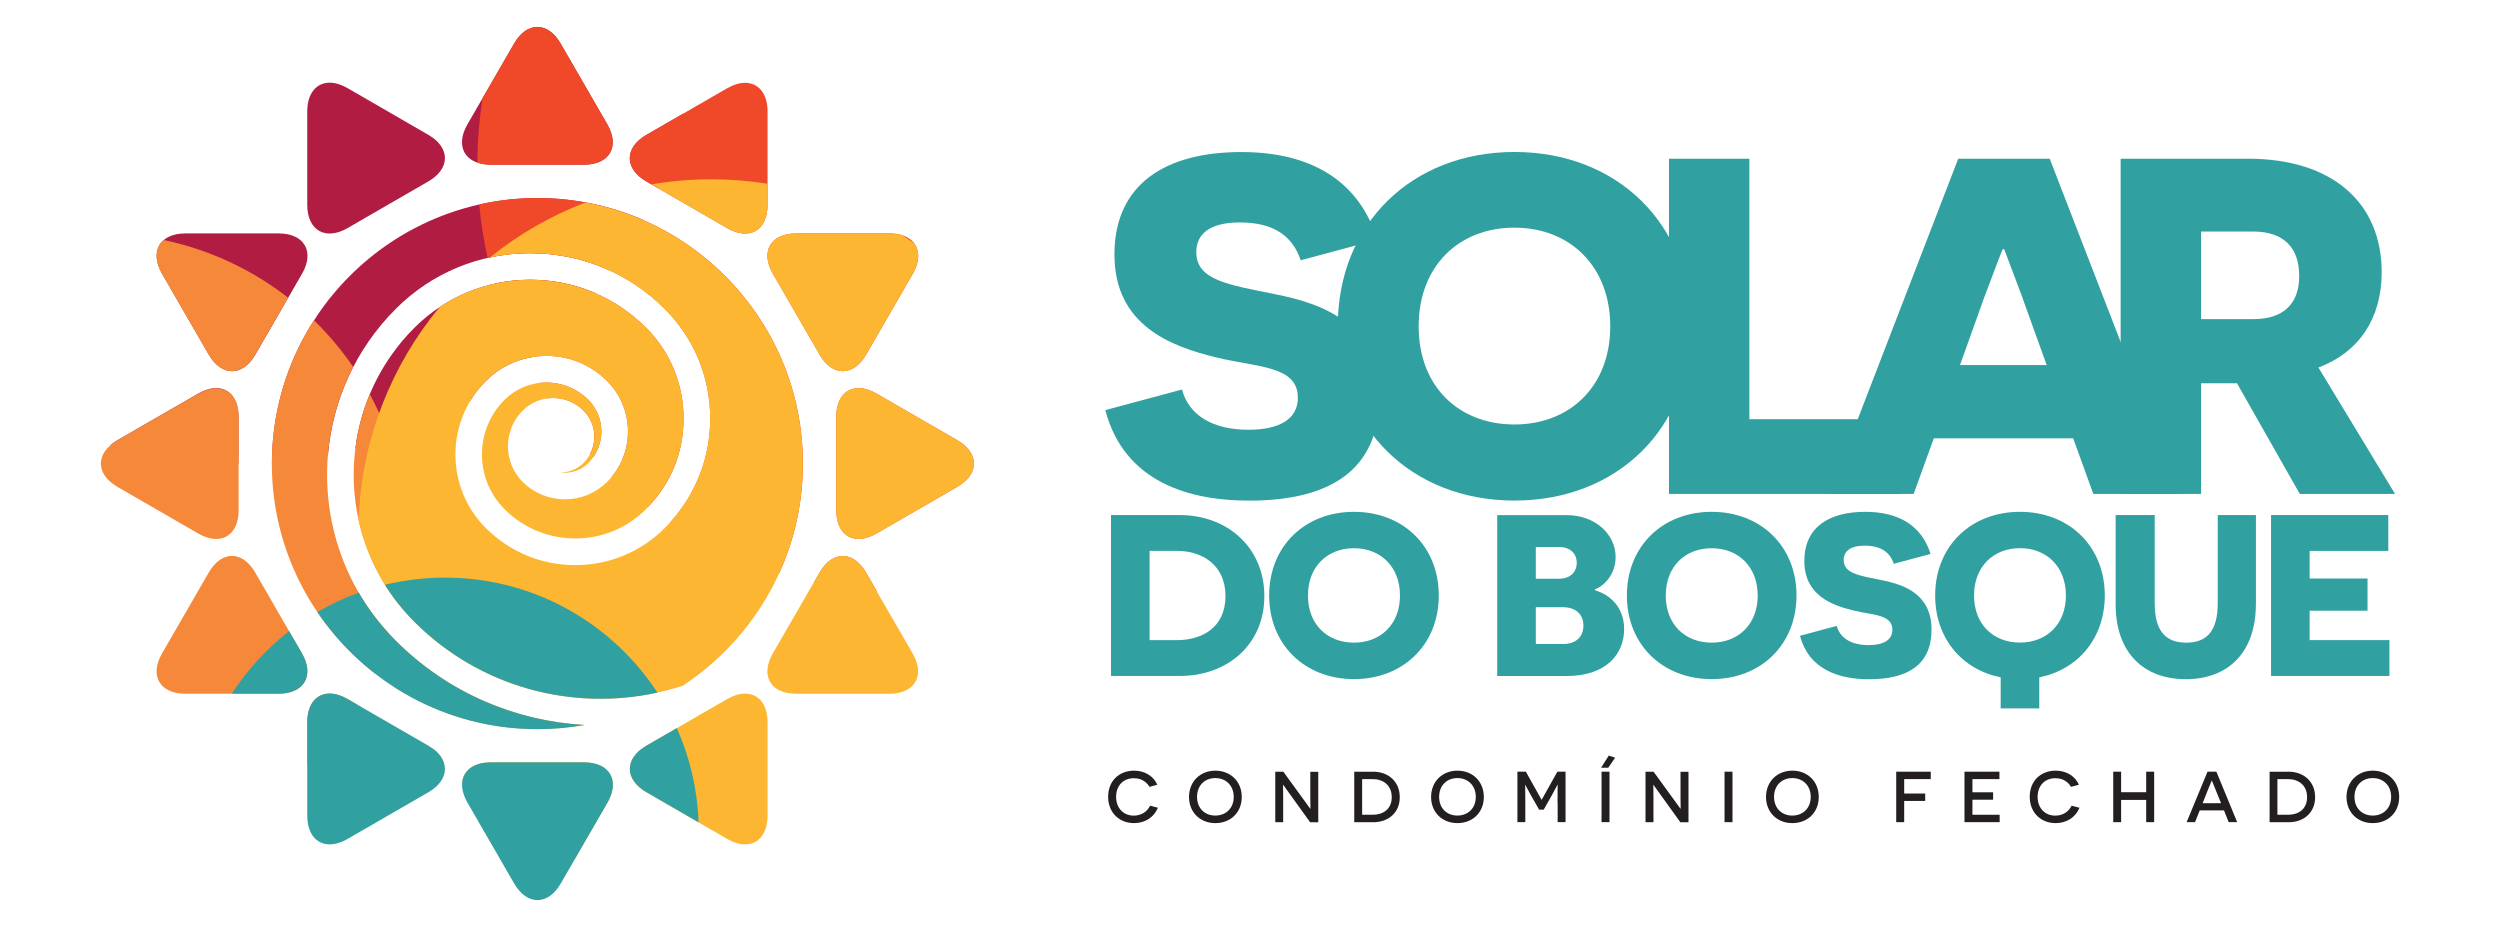<?xml version="1.0" encoding="UTF-8"?>
<svg xmlns="http://www.w3.org/2000/svg" xmlns:xlink="http://www.w3.org/1999/xlink" version="1.1" viewBox="0 0 364.04 135">
  <!-- Generator: Adobe Illustrator 30.0.0, SVG Export Plug-In . SVG Version: 2.1.1 Build 123)  -->
  <defs>
    <style>
      .st0 {
        fill: none;
      }

      .st1, .st2 {
        fill: #31a0a0;
      }

      .st3 {
        fill: #fcb631;
      }

      .st4 {
        fill: #231f20;
      }

      .st5 {
        fill: #ef492a;
      }

      .st2, .st6 {
        mix-blend-mode: multiply;
      }

      .st7 {
        isolation: isolate;
      }

      .st8 {
        fill: #b11c43;
      }

      .st9 {
        clip-path: url(#clippath-1);
      }

      .st10 {
        clip-path: url(#clippath-3);
      }

      .st11 {
        clip-path: url(#clippath-4);
      }

      .st12 {
        clip-path: url(#clippath-2);
      }

      .st13 {
        clip-path: url(#clippath-7);
      }

      .st14 {
        clip-path: url(#clippath-6);
      }

      .st15 {
        clip-path: url(#clippath-9);
      }

      .st16 {
        clip-path: url(#clippath-8);
      }

      .st17 {
        clip-path: url(#clippath-5);
      }

      .st18 {
        fill: #f58939;
      }

      .st19 {
        clip-path: url(#clippath);
      }
    </style>
    <clipPath id="clippath">
      <rect class="st0" x="16.06" y="3.93" width="83.49" height="63.57"/>
    </clipPath>
    <clipPath id="clippath-1">
      <rect class="st0" x="69.52" y="3.93" width="72.31" height="82.2"/>
    </clipPath>
    <clipPath id="clippath-2">
      <rect class="st0" x="14.68" y="34.95" width="44.47" height="76.3"/>
    </clipPath>
    <clipPath id="clippath-3">
      <rect class="st0" x="52.23" y="26.11" width="89.6" height="98.86"/>
    </clipPath>
    <clipPath id="clippath-4">
      <rect class="st0" x="33.76" y="84.11" width="67.95" height="46.97"/>
    </clipPath>
    <clipPath id="clippath-5">
      <rect class="st0" x="160.97" y="22.13" width="39.89" height="50.77"/>
    </clipPath>
    <clipPath id="clippath-6">
      <rect class="st0" x="194.8" y="22.13" width="51.46" height="50.77"/>
    </clipPath>
    <clipPath id="clippath-7">
      <rect class="st0" x="243.03" y="23.11" width="33.61" height="48.81"/>
    </clipPath>
    <clipPath id="clippath-8">
      <rect class="st0" x="266.31" y="23.11" width="51.05" height="48.81"/>
    </clipPath>
    <clipPath id="clippath-9">
      <rect class="st0" x="308.79" y="23.11" width="39.96" height="48.81"/>
    </clipPath>
  </defs>
  <g class="st7">
    <g id="Camada_1">
      <g>
        <g class="st6">
          <g class="st19">
            <path class="st8" d="M27,33.99c-3.73,0-5.26,2.64-3.39,5.88,1.87,3.23,4.92,8.52,6.79,11.76,1.87,3.23,4.92,3.23,6.79,0,1.87-3.23,4.92-8.52,6.79-11.76,1.87-3.23.34-5.88-3.4-5.88-3.73,0-9.84,0-13.57,0M44.74,16.24v13.58c0,3.73,2.65,5.26,5.88,3.39,3.23-1.87,8.52-4.92,11.75-6.79,3.23-1.87,3.23-4.92,0-6.79-3.23-1.87-8.52-4.92-11.75-6.79-.94-.54-1.82-.8-2.61-.8-1.93,0-3.27,1.54-3.27,4.19ZM34.74,67.5c-6.48,0-12.75-.93-18.68-2.66.3-.26.65-.51,1.04-.74,3.23-1.87,8.52-4.92,11.76-6.79.94-.54,1.82-.8,2.61-.8,1.93,0,3.26,1.54,3.26,4.19v6.79ZM86.65,42.67c-2.74,3.4-5.81,6.52-9.16,9.32-2.54.43-4.89,1.63-6.75,3.49-.88.88-1.62,1.83-2.24,2.85-5.18,3.05-10.81,5.42-16.76,6.98.81-6.44,3.68-12.66,8.61-17.59,4.51-4.5,10.49-6.98,16.86-6.98,3.3,0,6.49.67,9.43,1.93ZM93.67,32.04c-1.38,2.59-2.92,5.09-4.61,7.46-3.66-1.73-7.68-2.64-11.84-2.64-7.4,0-14.36,2.88-19.59,8.12-5.92,5.92-9.21,13.49-9.87,21.25-2.67.53-5.39.9-8.16,1.1.1-21.24,17.4-38.49,38.67-38.49,5.47,0,10.69,1.15,15.41,3.21ZM99.55,16.51c-.91,3.78-2.14,7.43-3.67,10.93l-1.75-1.01c-3.23-1.87-3.23-4.92,0-6.79l5.42-3.13ZM74.86,6.35c-1.87,3.23-4.92,8.52-6.79,11.75-1.87,3.23-.34,5.88,3.39,5.88h13.58c3.73,0,5.26-2.65,3.39-5.88-1.87-3.23-4.92-8.52-6.79-11.75-.93-1.62-2.16-2.43-3.39-2.43s-2.46.81-3.39,2.43Z"/>
          </g>
        </g>
        <g class="st6">
          <g class="st9">
            <path class="st5" d="M121.77,60.71v13.58c0,3.73,2.64,5.26,5.87,3.39,3.23-1.87,8.52-4.92,11.76-6.79,3.23-1.87,3.23-4.92,0-6.79-3.23-1.87-8.52-4.92-11.76-6.79-.94-.54-1.82-.8-2.61-.8-1.93,0-3.26,1.54-3.26,4.19M115.94,33.99c-3.73,0-5.26,2.64-3.39,5.88,1.87,3.23,4.92,8.52,6.79,11.76,1.87,3.23,4.92,3.23,6.79,0,1.87-3.23,4.92-8.52,6.79-11.76,1.86-3.23.34-5.88-3.39-5.88h-13.57ZM105.89,12.85c-3.23,1.87-8.52,4.92-11.76,6.79-3.23,1.87-3.24,4.92,0,6.79,3.23,1.87,8.52,4.92,11.76,6.79,3.23,1.87,5.88.34,5.88-3.39v-13.58c0-2.65-1.34-4.19-3.27-4.19-.79,0-1.68.26-2.61.8ZM69.52,23.69c.01-3.19.27-6.32.74-9.38,1.59-2.76,3.36-5.81,4.6-7.96.93-1.62,2.16-2.43,3.39-2.43s2.46.81,3.39,2.43c1.87,3.23,4.92,8.52,6.79,11.75,1.87,3.23.34,5.88-3.39,5.88h-13.58c-.74,0-1.39-.1-1.95-.3ZM86.37,66.59c-.15-.16-.3-.32-.45-.48.4-.77.62-1.62.62-2.52,0-1.44-.56-2.8-1.58-3.81-1.18-1.18-2.75-1.83-4.43-1.83-.31,0-.61.02-.91.07-.48-.73-.94-1.47-1.38-2.22.44-.07.88-.1,1.33-.1,2.3,0,4.47.9,6.1,2.52,2.27,2.28,2.51,5.83.7,8.37ZM94.41,73.8c-1.84-1.38-3.6-2.87-5.27-4.44,3.3-4.07,3.06-10.09-.73-13.88-2.36-2.36-5.5-3.66-8.84-3.66-1.13,0-2.23.15-3.29.43-1.77-3.47-3.22-7.13-4.32-10.94,1.7-.38,3.46-.58,5.25-.58,6.37,0,12.35,2.48,16.86,6.98,3.53,3.53,5.47,8.22,5.47,13.21s-1.82,9.38-5.13,12.86ZM113.45,83.52c-5.67-1.75-10.99-4.28-15.84-7.47,3.76-4.15,5.81-9.48,5.81-15.11,0-6.03-2.35-11.69-6.61-15.95-5.23-5.23-12.19-8.12-19.6-8.12-2.12,0-4.19.24-6.21.69-.56-2.54-.97-5.14-1.22-7.79,2.73-.61,5.56-.94,8.47-.94,21.32,0,38.67,17.35,38.67,38.67,0,5.71-1.24,11.14-3.48,16.02ZM127.71,86.13c-3.14-.2-6.22-.64-9.21-1.29l.84-1.46c.93-1.62,2.16-2.42,3.39-2.42s2.46.81,3.39,2.43l1.59,2.75Z"/>
          </g>
        </g>
        <g class="st6">
          <g class="st12">
            <path class="st18" d="M30.39,83.38c-1.87,3.23-4.92,8.52-6.79,11.76-1.87,3.23-.34,5.88,3.39,5.88h13.57c3.73,0,5.26-2.65,3.4-5.88-1.87-3.23-4.92-8.52-6.79-11.76-.93-1.62-2.16-2.43-3.39-2.43s-2.46.81-3.39,2.43M28.87,57.32c-3.24,1.86-8.53,4.92-11.76,6.79-3.23,1.87-3.23,4.92,0,6.79,3.23,1.87,8.52,4.92,11.76,6.79,3.23,1.86,5.88.34,5.88-3.39v-13.57c0-2.65-1.33-4.19-3.26-4.19-.79,0-1.68.26-2.61.8ZM23.84,34.95c6.72,1.41,12.88,4.33,18.11,8.4l-4.78,8.27c-1.87,3.24-4.92,3.23-6.79,0-1.87-3.23-4.92-8.52-6.79-11.76-1.18-2.05-1-3.86.24-4.91ZM52.04,102.61c-2.06,3.18-4.52,6.09-7.3,8.64v-6.07c0-2.65,1.33-4.19,3.27-4.19.79,0,1.68.26,2.61.8l1.42.82ZM56.89,92.53c-.64,1.91-1.4,3.76-2.28,5.55-9.13-7.08-15.03-18.15-15.03-30.58,0-7.68,2.25-14.85,6.13-20.87,2.12,2.07,4.04,4.35,5.72,6.8-6.49,12.56-4.67,28.34,5.45,39.1ZM59.16,78.48c0,3.29-.36,6.49-1.04,9.57-7.04-8.79-8.46-20.63-4.27-30.65,3.38,6.27,5.3,13.45,5.3,21.08Z"/>
          </g>
        </g>
        <g class="st6">
          <g class="st10">
            <path class="st3" d="M105.89,101.79c-3.23,1.87-8.52,4.92-11.76,6.79-3.23,1.87-3.23,4.92,0,6.79,3.23,1.87,8.52,4.92,11.76,6.79,3.23,1.87,5.88.34,5.88-3.39s0-9.84,0-13.58c0-2.65-1.33-4.19-3.27-4.19-.79,0-1.68.26-2.61.8M119.33,83.38c-1.86,3.23-4.92,8.52-6.79,11.76-1.87,3.23-.34,5.88,3.39,5.88h13.57c3.73,0,5.26-2.65,3.39-5.88-1.87-3.23-4.92-8.52-6.79-11.75-.93-1.62-2.16-2.43-3.39-2.43s-2.46.81-3.39,2.42ZM121.77,60.71v13.58c0,3.73,2.64,5.26,5.87,3.39,3.23-1.87,8.52-4.92,11.76-6.79,3.23-1.87,3.23-4.92,0-6.79-3.23-1.87-8.52-4.92-11.76-6.79-.94-.54-1.82-.8-2.61-.8-1.93,0-3.26,1.54-3.26,4.19ZM131.41,34.27c.58.37,1.14.75,1.7,1.15.82,1.08.82,2.68-.2,4.45-1.87,3.23-4.92,8.52-6.79,11.76-1.87,3.23-4.92,3.23-6.79,0-1.86-3.23-4.92-8.52-6.79-11.76-1.87-3.23-.34-5.88,3.39-5.88h13.57c.71,0,1.35.1,1.89.28ZM94.87,26.85c2.84-.49,5.76-.74,8.73-.74,2.78,0,5.51.22,8.17.65v3.06c0,3.73-2.65,5.26-5.88,3.39-3-1.73-7.77-4.48-11.02-6.36ZM52.23,75.75c.4-11.78,4.76-22.56,11.79-31.04,3.88-2.59,8.43-3.97,13.19-3.97,6.37,0,12.35,2.48,16.86,6.98,3.53,3.53,5.47,8.22,5.47,13.21s-1.94,9.68-5.47,13.21c-2.75,2.75-6.41,4.27-10.3,4.27s-7.55-1.51-10.3-4.27c-4.39-4.39-4.39-11.54,0-15.92,1.63-1.63,3.79-2.52,6.1-2.52s4.47.9,6.1,2.52c2.54,2.54,2.54,6.67,0,9.21-.91.91-2.12,1.41-3.41,1.41-.23,0-.47-.02-.7-.05,1.23.02,2.48-.44,3.41-1.37,1.02-1.02,1.58-2.37,1.58-3.82s-.56-2.8-1.58-3.81c-1.18-1.18-2.75-1.83-4.43-1.83s-3.24.65-4.43,1.83c-2.86,2.86-2.86,7.52,0,10.38,1.64,1.64,3.83,2.54,6.15,2.54s4.51-.9,6.15-2.54c4.05-4.05,4.05-10.64,0-14.68-2.36-2.36-5.5-3.66-8.84-3.66s-6.48,1.3-8.83,3.66c-5.9,5.9-5.9,15.5,0,21.4,3.48,3.48,8.11,5.4,13.03,5.4s9.55-1.92,13.03-5.4c4.26-4.26,6.61-9.93,6.61-15.95s-2.35-11.69-6.61-15.95c-5.23-5.23-12.19-8.12-19.6-8.12-1.99,0-3.95.21-5.86.62,4.16-3.35,8.85-6.07,13.92-8.01,17.98,3.31,31.65,19.1,31.65,38.03,0,13.52-6.97,25.43-17.5,32.35-13.3,4.34-28.52,1.25-39.07-9.3-4.21-4.22-6.92-9.37-8.13-14.8ZM57.38,100.03c-1.85-3.79-3.25-7.85-4.13-12.1,1.25,1.89,2.71,3.69,4.37,5.35,7.63,7.63,17.48,11.72,27.5,12.28-2.23.4-4.52.61-6.86.61-7.69,0-14.86-2.26-20.88-6.14ZM64.66,111.07c-.61-.71-1.2-1.43-1.77-2.17.92.64,1.51,1.39,1.77,2.17ZM83.78,124.96c-6.2-2.6-11.79-6.37-16.48-11.05.18-1.73,1.69-2.9,4.17-2.9h13.58c3.73,0,5.26,2.65,3.39,5.88l-4.66,8.07Z"/>
          </g>
        </g>
        <g class="st6">
          <g class="st11">
            <path class="st1" d="M71.47,111.01c-3.73,0-5.26,2.65-3.39,5.88,1.86,3.23,4.92,8.52,6.79,11.76,1.87,3.23,4.92,3.23,6.79,0,1.87-3.23,4.92-8.52,6.79-11.76,1.87-3.23.34-5.88-3.39-5.88h-13.58ZM44.74,105.19v13.58c0,3.73,2.65,5.26,5.88,3.39,3.23-1.86,8.52-4.92,11.75-6.79,3.23-1.86,3.23-4.92,0-6.79-3.23-1.87-8.52-4.92-11.75-6.79-.94-.54-1.83-.8-2.61-.8-1.93,0-3.27,1.54-3.27,4.19ZM98.56,106.03c1.88,4.21,2.99,8.84,3.16,13.71-2.65-1.53-5.53-3.19-7.58-4.38-3.23-1.86-3.24-4.92,0-6.79l4.42-2.55ZM56.06,85.15c2.8-.68,5.73-1.04,8.74-1.04,12.95,0,24.34,6.66,30.93,16.74-12.35,2.71-25.79-.72-35.38-10.3-1.67-1.67-3.1-3.48-4.29-5.4ZM46.21,89.12c1.91-1.11,3.92-2.06,6.03-2.82,1.45,2.5,3.24,4.85,5.38,6.99,7.63,7.63,17.48,11.72,27.5,12.28-2.23.4-4.52.61-6.86.61-13.32,0-25.09-6.77-32.05-17.05ZM33.76,101.01c2.25-3.48,5.08-6.56,8.34-9.11l1.87,3.23c1.86,3.23.34,5.88-3.4,5.88h-6.81Z"/>
          </g>
        </g>
        <g class="st6">
          <g class="st17">
            <path class="st1" d="M172.12,56.72c.97,3.69,4.39,5.86,9.69,5.86,4.46,0,7.18-1.53,7.18-4.67,0-4.67-5.86-4.4-11.86-5.86-6.63-1.6-14.85-4.67-14.85-14.99s7.53-14.92,18.48-14.92c9.97,0,17.09,4.05,19.8,12.76l-11.16,3c-1.18-3.56-3.97-5.51-8.86-5.51-4.46,0-6.34,1.74-6.34,4.32,0,4.11,4.67,4.74,11.51,6.14,7.18,1.4,15.13,4.46,15.13,14.99s-7.04,15.06-18.97,15.06c-8.51,0-18.13-2.58-20.92-13.18l11.16-3Z"/>
          </g>
        </g>
        <g class="st6">
          <g class="st14">
            <path class="st1" d="M220.53,22.13c14.93,0,25.73,10.46,25.73,25.38s-10.81,25.38-25.73,25.38-25.73-10.46-25.73-25.38,10.81-25.38,25.73-25.38M220.53,61.81c8.09,0,13.95-5.58,13.95-14.29s-5.86-14.37-13.95-14.37-13.95,5.58-13.95,14.37,5.86,14.29,13.95,14.29Z"/>
          </g>
        </g>
        <g class="st6">
          <g class="st13">
            <polygon class="st1" points="243.03 23.11 254.74 23.11 254.74 61.04 276.64 61.04 276.64 71.92 243.03 71.92 243.03 23.11"/>
          </g>
        </g>
        <g class="st6">
          <g class="st16">
            <path class="st1" d="M281.59,63.83l-2.93,8.09h-12.34l18.83-48.81h13.32l18.9,48.81h-12.55l-2.93-8.09h-20.29ZM294.55,43.47c-1.54-4.04-2.65-7.11-2.72-7.18h-.21c-.07.07-1.19,3.07-2.72,7.11l-3.49,9.76h12.62l-3.49-9.69Z"/>
          </g>
        </g>
        <g class="st6">
          <g class="st15">
            <path class="st1" d="M325.74,55.81h-5.23v16.11h-11.71V23.11h18.55c12.27,0,19.46,6.41,19.46,16.53,0,6.7-3.28,11.65-9.21,13.88l11.16,18.41h-13.87l-9.14-16.11ZM328.11,46.47c4.32,0,6.69-2.16,6.69-6.28s-2.23-6.48-6.76-6.48h-7.53v12.76h7.6Z"/>
          </g>
        </g>
        <path class="st2" d="M171.76,75c7,0,12.35,4.75,12.35,11.81s-5.39,11.62-12.32,11.62h-10.01v-23.43h9.98ZM171.45,93.21c3.48,0,7-1.77,7-6.4s-3.51-6.59-7-6.59h-4.05v12.99h4.05Z"/>
        <path class="st2" d="M197.16,74.53c7.16,0,12.35,5.02,12.35,12.18s-5.19,12.18-12.35,12.18-12.35-5.02-12.35-12.18,5.19-12.18,12.35-12.18M197.16,93.58c3.89,0,6.7-2.68,6.7-6.86s-2.81-6.89-6.7-6.89-6.7,2.68-6.7,6.89,2.81,6.86,6.7,6.86Z"/>
        <path class="st2" d="M232.25,85.95c2.28.67,4.25,2.54,4.25,5.66,0,3.61-2.58,6.83-8.4,6.83h-10.08v-23.43h10.11c4.22,0,7.13,2.85,7.13,6.09,0,2.61-1.74,4.25-3.01,4.72v.14ZM227.06,84.27c1.54,0,2.54-.94,2.54-2.31s-.97-2.31-2.58-2.31h-3.38v4.62h3.42ZM227.59,93.78c1.94,0,2.98-1.1,2.98-2.68,0-1.67-1.14-2.68-2.98-2.68h-3.95v5.35h3.95Z"/>
        <path class="st2" d="M249.25,74.53c7.16,0,12.35,5.02,12.35,12.18s-5.19,12.18-12.35,12.18-12.35-5.02-12.35-12.18,5.19-12.18,12.35-12.18M249.25,93.58c3.88,0,6.7-2.68,6.7-6.86s-2.81-6.89-6.7-6.89-6.69,2.68-6.69,6.89,2.81,6.86,6.69,6.86Z"/>
        <path class="st2" d="M267.46,91.13c.47,1.78,2.11,2.81,4.65,2.81,2.14,0,3.45-.74,3.45-2.24,0-2.24-2.82-2.11-5.69-2.81-3.18-.77-7.13-2.24-7.13-7.2s3.62-7.16,8.87-7.16c4.79,0,8.2,1.94,9.51,6.13l-5.35,1.44c-.57-1.71-1.91-2.64-4.25-2.64-2.14,0-3.05.84-3.05,2.08,0,1.97,2.24,2.27,5.52,2.94,3.45.67,7.27,2.14,7.27,7.2s-3.38,7.23-9.11,7.23c-4.08,0-8.7-1.24-10.04-6.33l5.35-1.44Z"/>
        <path class="st2" d="M296.95,98.63v4.52h-5.62v-4.52c-5.69-1.14-9.54-5.73-9.54-11.92,0-7.16,5.19-12.18,12.35-12.18s12.35,5.02,12.35,12.18c0,6.19-3.85,10.78-9.54,11.92M300.83,86.71c0-4.22-2.84-6.89-6.69-6.89s-6.69,2.68-6.69,6.89,2.81,6.86,6.69,6.86,6.69-2.68,6.69-6.86Z"/>
        <path class="st2" d="M328.49,87.99c0,7.06-4.08,10.91-10.21,10.91s-10.21-3.85-10.21-10.91v-12.99h5.69v12.82c0,4.02,1.54,5.76,4.59,5.76s4.59-1.74,4.59-5.76v-12.82h5.56v12.99Z"/>
        <polygon class="st2" points="330.7 75 347.77 75 347.77 80.22 336.32 80.22 336.32 84.24 344.75 84.24 344.75 88.93 336.32 88.93 336.32 93.21 347.94 93.21 347.94 98.43 330.7 98.43 330.7 75"/>
        <path class="st4" d="M168.61,117.62c-.57,1.4-1.89,2.24-3.47,2.24-2.15,0-3.78-1.52-3.78-3.84s1.62-3.8,3.79-3.8c1.69,0,2.89.93,3.37,2.05l-1.14.31c-.31-.53-.99-1.26-2.27-1.26-1.53,0-2.59,1.06-2.59,2.72s1.11,2.73,2.56,2.73c1.12,0,1.98-.59,2.39-1.45l1.14.3Z"/>
        <path class="st4" d="M176.97,112.22c2.18,0,3.85,1.54,3.85,3.83s-1.66,3.81-3.85,3.81-3.83-1.55-3.83-3.81,1.65-3.83,3.83-3.83M176.97,118.76c1.51,0,2.68-1.04,2.68-2.72s-1.17-2.74-2.68-2.74-2.66,1.05-2.66,2.74,1.16,2.72,2.66,2.72Z"/>
        <path class="st4" d="M186.85,114.27h-.02s.02.88.02,1.81v3.65h-1.15v-7.35h1.18l3.91,5.38h.03s-.02-.89-.02-1.72v-3.65h1.16v7.35h-1.18l-3.92-5.45Z"/>
        <path class="st4" d="M199.94,112.37c2.25,0,3.89,1.46,3.89,3.71s-1.65,3.65-3.85,3.65h-2.78v-7.35h2.74ZM199.92,118.64c1.46,0,2.74-.8,2.74-2.56s-1.27-2.63-2.78-2.63h-1.53v5.19h1.57Z"/>
        <path class="st4" d="M212.22,112.22c2.19,0,3.85,1.54,3.85,3.83s-1.66,3.81-3.85,3.81-3.83-1.55-3.83-3.81,1.65-3.83,3.83-3.83M212.22,118.76c1.51,0,2.68-1.04,2.68-2.72s-1.17-2.74-2.68-2.74-2.66,1.05-2.66,2.74,1.16,2.72,2.66,2.72Z"/>
        <path class="st4" d="M226.8,116.91c0-1.33.02-2.63.02-2.64h-.02s-.32.62-.87,1.61l-1.14,2.02h-.67l-1.13-1.98c-.58-1.02-.87-1.63-.88-1.64h-.02s.02,1.3.02,2.64v2.8h-1.15v-7.35h1.23l2.28,4.08h.03l2.28-4.08h1.19v7.35h-1.15v-2.8Z"/>
        <path class="st4" d="M233.14,111.8l1.12-1.77.93.3-1,1.46h-1.05ZM233.21,112.37h1.16v7.35h-1.16v-7.35Z"/>
        <path class="st4" d="M240.77,114.27h-.02s.02.88.02,1.81v3.65h-1.16v-7.35h1.18l3.91,5.38h.03s-.02-.89-.02-1.72v-3.65h1.16v7.35h-1.18l-3.92-5.45Z"/>
        <rect class="st4" x="251.12" y="112.37" width="1.16" height="7.35"/>
        <path class="st4" d="M260.99,112.22c2.19,0,3.85,1.54,3.85,3.83s-1.66,3.81-3.85,3.81-3.83-1.55-3.83-3.81,1.65-3.83,3.83-3.83M260.99,118.76c1.51,0,2.68-1.04,2.68-2.72s-1.17-2.74-2.68-2.74-2.66,1.05-2.66,2.74,1.16,2.72,2.66,2.72Z"/>
        <polygon class="st4" points="277.28 113.45 277.28 115.55 280.34 115.55 280.34 116.63 277.28 116.63 277.28 119.72 276.12 119.72 276.12 112.37 281.15 112.37 281.15 113.45 277.28 113.45"/>
        <polygon class="st4" points="286.06 112.37 291.15 112.37 291.15 113.45 287.22 113.45 287.22 115.37 290.23 115.37 290.23 116.45 287.22 116.45 287.22 118.64 291.18 118.64 291.18 119.72 286.06 119.72 286.06 112.37"/>
        <path class="st4" d="M302.81,117.62c-.57,1.4-1.89,2.24-3.47,2.24-2.15,0-3.78-1.52-3.78-3.84s1.62-3.8,3.79-3.8c1.69,0,2.89.93,3.37,2.05l-1.15.31c-.3-.53-.99-1.26-2.27-1.26-1.53,0-2.59,1.06-2.59,2.72s1.1,2.73,2.56,2.73c1.13,0,1.98-.59,2.39-1.45l1.13.3Z"/>
        <polygon class="st4" points="312.52 116.48 308.87 116.48 308.87 119.72 307.72 119.72 307.72 112.37 308.87 112.37 308.87 115.36 312.52 115.36 312.52 112.37 313.68 112.37 313.68 119.72 312.52 119.72 312.52 116.48"/>
        <path class="st4" d="M320.32,118.01l-.69,1.71h-1.22l3.04-7.35h1.29l3.03,7.35h-1.24l-.68-1.71h-3.52ZM322.7,115.18c-.26-.65-.6-1.49-.61-1.5h-.03s-.36.85-.62,1.5l-.7,1.78h2.68l-.72-1.78Z"/>
        <path class="st4" d="M333.23,112.37c2.25,0,3.89,1.46,3.89,3.71s-1.65,3.65-3.85,3.65h-2.78v-7.35h2.74ZM333.21,118.64c1.46,0,2.74-.8,2.74-2.56s-1.27-2.63-2.79-2.63h-1.53v5.19h1.57Z"/>
        <path class="st4" d="M345.51,112.22c2.19,0,3.85,1.54,3.85,3.83s-1.66,3.81-3.85,3.81-3.82-1.55-3.82-3.81,1.65-3.83,3.82-3.83M345.51,118.76c1.51,0,2.68-1.04,2.68-2.72s-1.17-2.74-2.68-2.74-2.66,1.05-2.66,2.74,1.16,2.72,2.66,2.72Z"/>
        <rect class="st0" x="5.5" y="-6.72" width="353.67" height="146.98"/>
        <rect class="st0" x="4.47" y="-6.28" width="355.1" height="147.57"/>
      </g>
    </g>
  </g>
</svg>